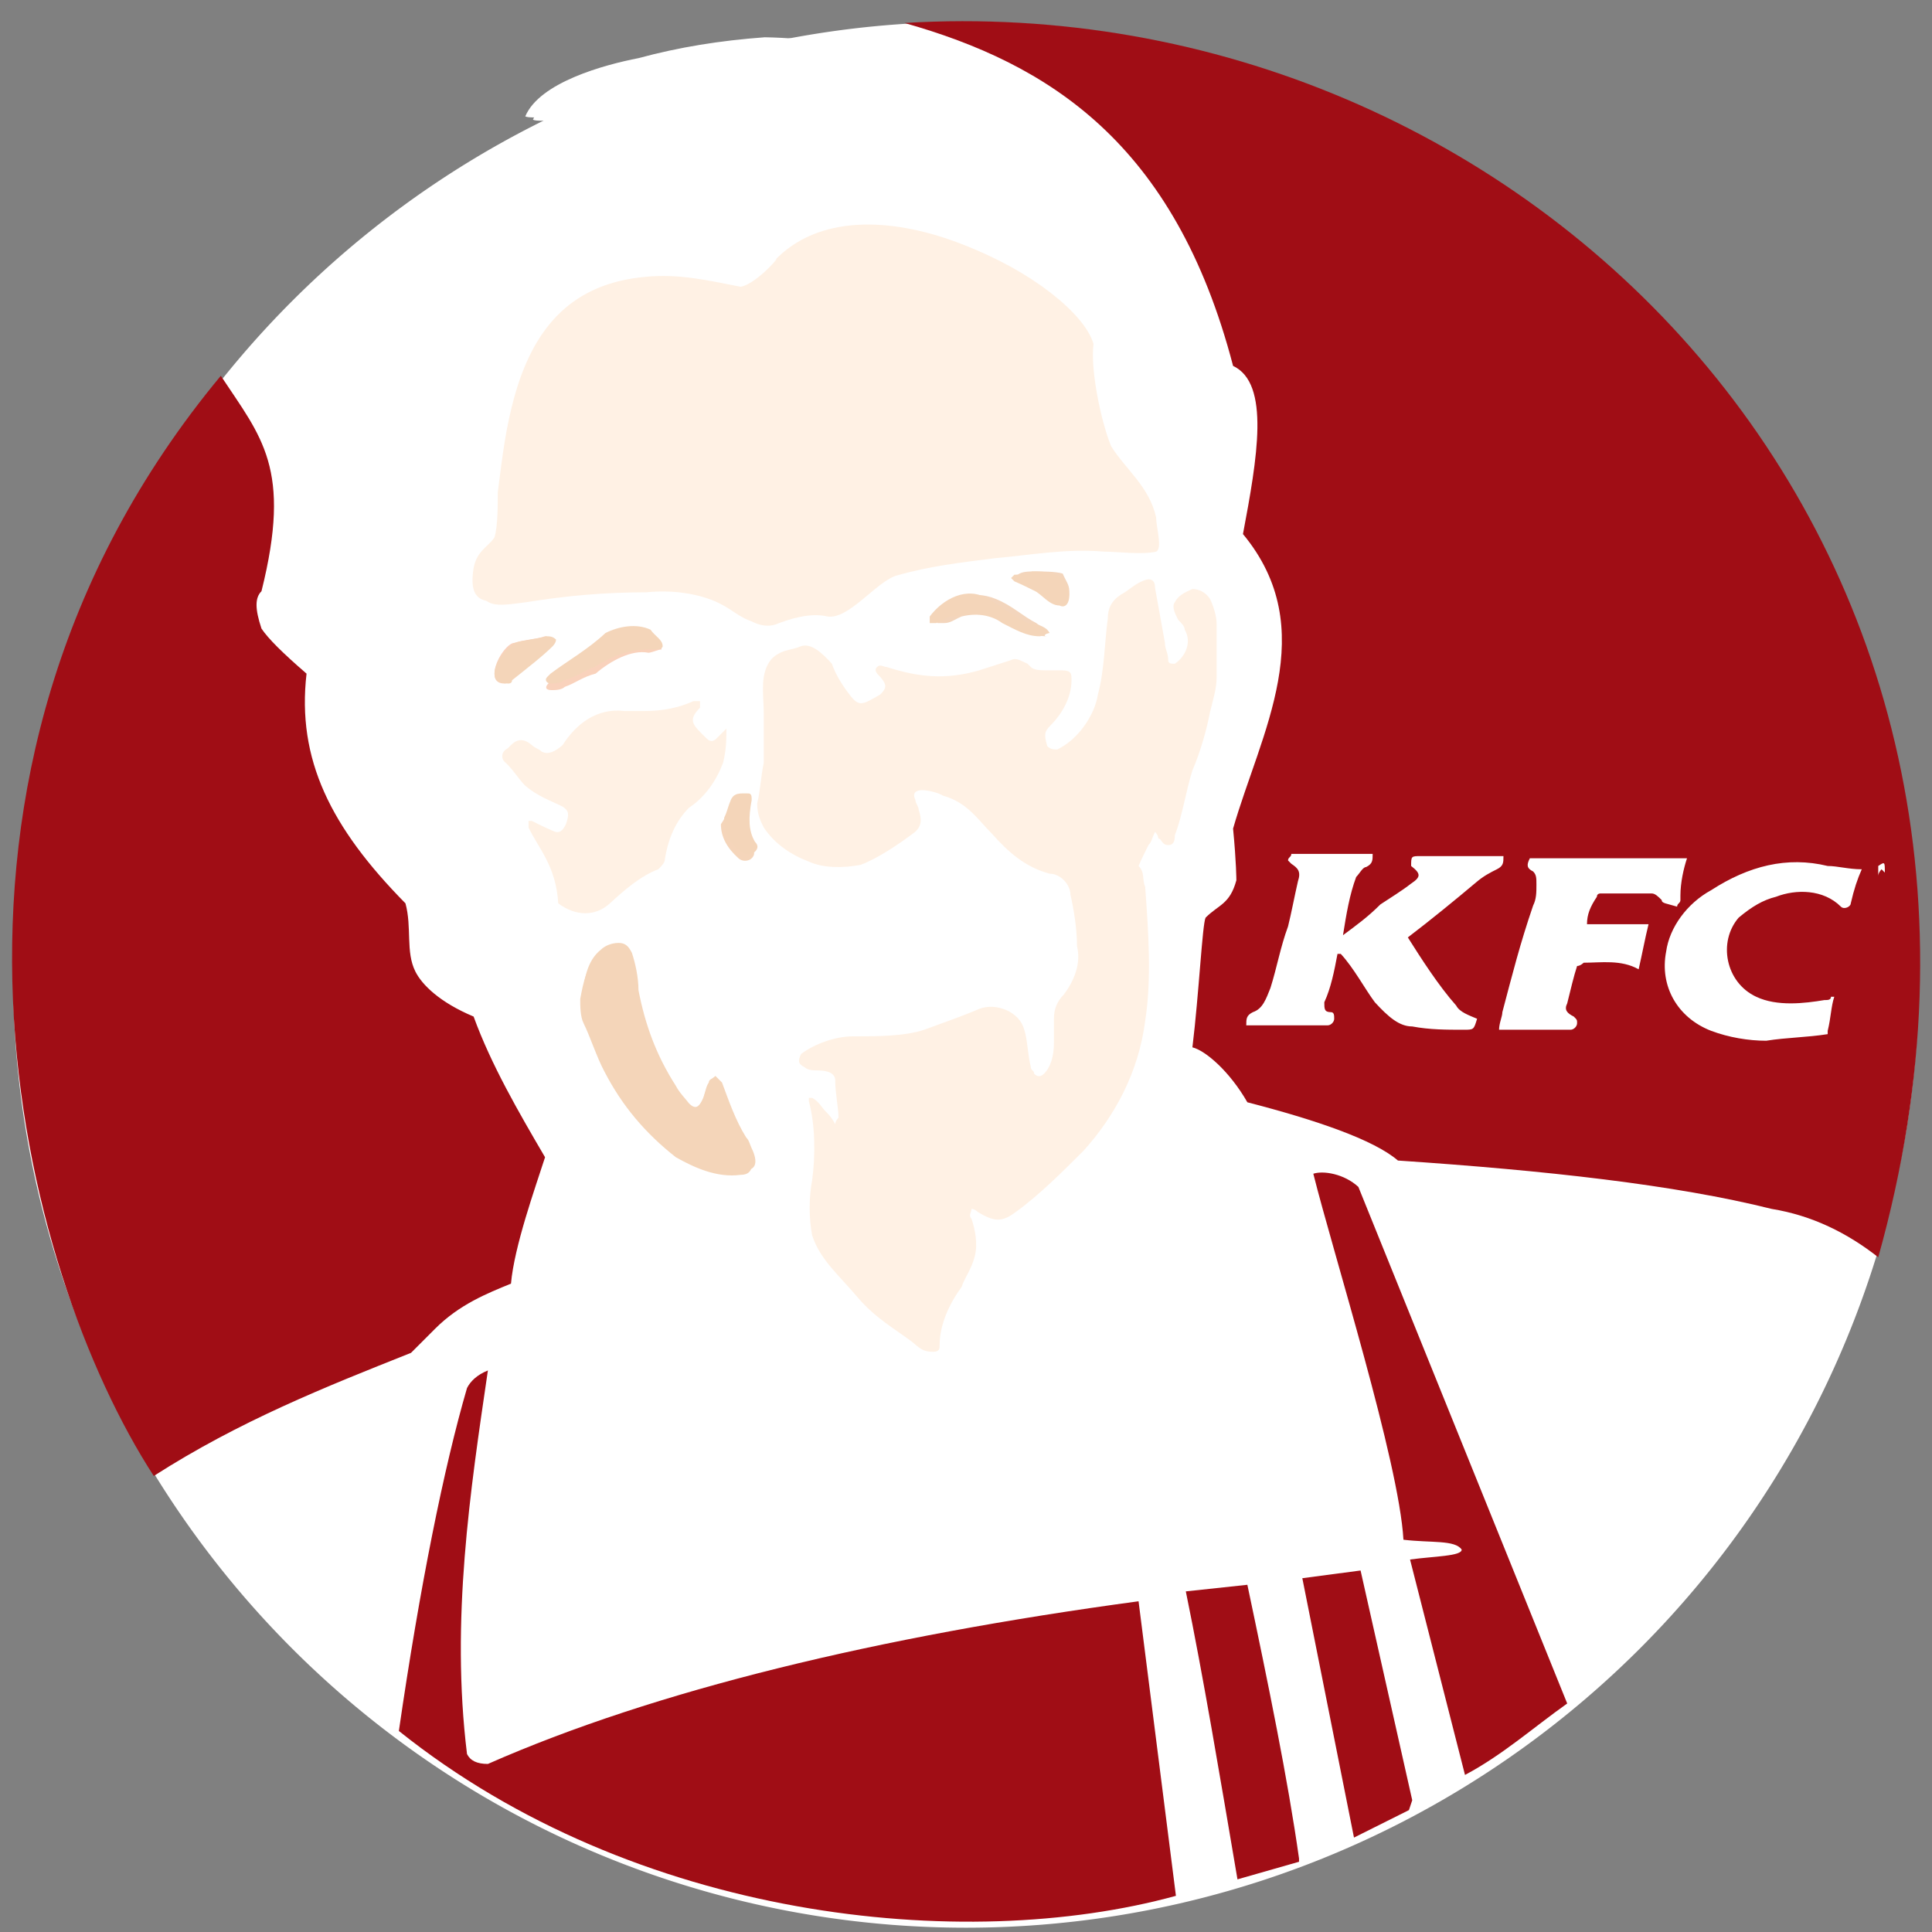 <?xml version="1.0" standalone="no"?><!DOCTYPE svg PUBLIC "-//W3C//DTD SVG 1.1//EN" "http://www.w3.org/Graphics/SVG/1.1/DTD/svg11.dtd"><svg t="1719469192194" class="icon" viewBox="0 0 1024 1024" version="1.1" xmlns="http://www.w3.org/2000/svg" p-id="7820" xmlns:xlink="http://www.w3.org/1999/xlink" width="200" height="200"><rect x="0" y="0" width="1024" height="1024" fill="#808080" stroke="none"/><path d="M6.936 516.66a505.064 505.064 0 1 0 1010.128 0 505.064 505.064 0 1 0-1010.128 0Z" fill="#FFFFFF" p-id="7821"></path><path d="M606.954 220.729c-1.748-1.748-3.495-5.243-5.243-9.321 1.748 2.33 3.495 5.825 5.243 9.321zM396.657 153.737c-18.059-3.495-32.622-6.991-50.681-5.243-37.865 3.495-58.254 25.632-68.74 61.749-5.243 18.059-6.991 34.37-9.321 52.429 0 6.991 0 18.059-1.748 23.884-3.495 5.243-9.321 6.991-11.068 16.311-3.495 21.554 9.321 18.059 23.884 16.311 21.554-3.495 41.943-5.243 63.497-5.243 18.059-1.748 34.37 1.748 48.934 11.068 5.243 3.495 12.816 9.321 21.554 5.243 9.321-3.495 18.059-5.243 25.632-3.495 11.068 1.748 25.632-18.059 36.118-21.554 18.059-5.243 34.37-6.991 52.429-9.321 19.806-1.748 37.865-5.243 58.254-3.495 6.991 0 19.806 1.748 27.379 0 3.495-1.748 0-12.816 0-18.059-3.495-16.311-16.311-25.632-23.884-37.865-5.243-12.816-11.068-40.195-9.321-54.176-9.321-32.622-118.256-92.624-165.442-41.943 5.825-6.408-8.738 11.651-17.476 13.398z" fill="#FFF1E4" p-id="7822"></path><path d="M618.023 163.057c-29.127-90.877-115.926-139.81-208.55-141.558-23.884 1.748-45.438 5.243-66.992 11.068-18.059 3.495-52.429 12.816-60.002 30.875 3.495 1.748 21.554-1.748 21.554 3.495 0 6.991-21.554 12.816-27.379 18.059-11.068 6.991-21.554 18.059-30.875 27.379-9.321 9.321-1.748 9.321 6.991 6.991 27.379-9.321 54.176-18.059 81.556-16.311 29.127 1.748 52.429 12.816 78.061 27.379 48.934-50.681 154.374 11.068 165.442 41.943 9.321 5.243 16.311 23.884 21.554 32.622 9.321 12.816 16.311 34.37 27.379 47.186 14.564-18.641-1.748-67.575-8.738-89.129-5.825-14.564 8.738 25.049 0 0zM189.272 271.993c0 6.991 0 16.311 1.748 23.884 0 16.311 3.495 30.875 9.321 47.186 1.748 3.495 3.495 5.243 6.991 3.495 1.748 0 1.748-1.748 3.495-1.748 5.243-1.748 6.991-5.243 5.243-11.068 0-6.991-1.748-16.311-1.748-23.884 0-21.554 1.748-40.195 5.243-61.749 1.748-6.991 3.495-12.816 9.321-19.806 5.243-5.243 11.068-11.068 12.816-19.806 3.495-6.991 6.991-16.311 11.068-23.884 6.991-11.068 16.311-23.884 27.379-30.875 3.495-1.748 6.991-3.495 11.068-6.991 1.748 0 1.748-1.748 1.748-3.495-1.748 0-3.495-1.748-3.495-1.748-5.243 0-11.068 1.748-16.311 3.495-12.816 5.243-25.632 12.816-36.118 21.554-11.068 9.321-23.884 19.806-34.37 27.379-6.991 5.243-18.059 9.321-29.127 9.321-5.243 0-6.991 5.243-3.495 9.321 1.748 3.495 3.495 5.243 5.243 9.321 6.991 9.321 11.068 19.806 11.068 30.875 2.913 4.66 2.913 11.651 2.913 19.224z" fill="#FFFFFF" p-id="7823"></path><path d="M307.528 529.476c0 3.495 0 9.321 1.748 12.816 3.495 6.991 6.991 18.059 11.068 25.632 9.321 18.059 21.554 32.622 37.865 45.438 9.321 5.243 21.554 11.068 34.37 9.321 5.243 0 6.991-3.495 5.243-9.321-1.748-1.748-1.748-3.495-3.495-6.991-3.495-9.321-6.991-19.806-12.816-29.127 0-1.748-1.748-1.748-3.495-3.495-1.748 1.748-3.495 1.748-3.495 3.495-1.748 3.495-1.748 6.991-3.495 9.321-1.748 3.495-3.495 5.243-6.991 1.748-3.495-3.495-5.243-5.243-6.991-9.321-9.321-16.311-16.311-32.622-19.806-50.681-1.748-6.991-3.495-14.564-3.495-19.806 0-3.495-3.495-5.243-6.991-5.243-3.495 1.748-6.991 1.748-9.321 3.495-6.408 4.66-8.156 13.398-9.903 22.719z" fill="#F4D5B9" p-id="7824"></path><path d="M503.262 518.408s0-1.748 0 0c-1.748-1.748-1.748-1.748-3.495-1.748-11.068 0-23.884 1.748-36.118 1.748-11.068 1.748-23.884 3.495-36.118 6.991-1.748 0-1.748 1.748-3.495 1.748 0 1.748 1.748 1.748 1.748 3.495 5.243 3.495 11.068 3.495 18.059 3.495 5.243-1.748 11.068-1.748 18.059-3.495 11.068-1.748 23.884-3.495 32.622-9.321 1.748-1.165 6.991-1.165 8.738-2.913z" fill="" p-id="7825"></path><path d="M343.645 345.975c1.748 0 5.243-1.748 6.991-1.748 0-3.495-1.748-5.243-5.243-6.991-6.991-3.495-16.311-3.495-23.884 1.748-9.321 5.243-19.806 12.816-29.127 21.554l-1.748 1.748c-1.748 1.748-1.748 3.495 1.748 3.495 1.748 0 5.243 0 6.991-1.748 5.243-1.748 9.321-5.243 16.311-6.991 8.156-6.991 19.224-12.816 27.962-11.068z" fill="#F9D2BC" p-id="7826"></path><path d="M556.273 335.49s0-1.748 0 0c-1.748-3.495-5.243-3.495-6.991-5.243-6.991-3.495-12.816-9.321-21.554-12.816-12.816-5.243-23.884 0-30.875 9.321v3.495h3.495c3.495 0 5.243-1.748 9.321-3.495 6.991-1.748 18.059-1.748 25.632 3.495 5.243 3.495 11.068 6.991 19.806 6.991-2.913 0-0.583-1.748 1.165-1.748z" fill="#F3D5BC" p-id="7827"></path><path d="M207.913 368.112c1.748 3.495 3.495 9.321 5.243 12.816 3.495 6.991 6.991 12.816 12.816 21.554 1.748 1.748 3.495 3.495 5.243 1.748 1.748-1.748 1.748-3.495 1.748-5.243-1.748-3.495-1.748-5.243-3.495-9.321-1.748-6.991-3.495-16.311-5.243-25.632 0-3.495-1.748-3.495-5.243-3.495-1.748 0-3.495 1.748-5.243 3.495-2.33 0.583-2.33 2.33-5.825 4.078z" fill="#FFFFFF" p-id="7828"></path><path d="M262.089 357.044c0 3.495 1.748 5.243 5.243 5.243 1.748 0 3.495-1.748 3.495-1.748 6.991-5.243 12.816-11.068 21.554-18.059 1.748-1.748 1.748-3.495 1.748-3.495-1.748 0-3.495-1.748-5.243-1.748-5.243 1.748-11.068 1.748-16.311 3.495-3.495 0-10.486 9.321-10.486 16.311z" fill="#F9D2BC" p-id="7829"></path><path d="M548.7 302.867c-3.495 0-6.991 0-9.321 1.748-1.748 0-1.748 1.748-1.748 1.748l1.748 1.748c3.495 1.748 6.991 3.495 11.068 5.243 3.495 1.748 6.991 3.495 11.068 5.243 3.495 1.748 5.243 0 5.243-5.243 0-3.495-1.748-5.243-3.495-9.321-3.495-1.165-11.068-1.165-14.564-1.165z" fill="#F3D5BC" p-id="7830"></path><path d="M491.028 814.339c-1.748 1.748-1.748 3.495-1.748 5.243-3.495 6.991-5.243 16.311-9.321 21.554 0 0-1.748 1.748 0 1.748l1.748 1.748c3.495 0 6.991 0 11.068-1.748 3.495 0 5.243-1.748 5.243-5.243-3.495-5.243-3.495-12.816-5.243-19.806 0-1.748-1.748-1.748-1.748-3.495z" fill="" p-id="7831"></path><path d="M232.962 351.801c5.243 0 9.321-1.748 12.816-1.748 1.748 0 1.748-1.748 1.748-3.495s0-3.495-1.748-5.243c0-1.748-1.748-3.495-3.495-1.748-3.495 0-6.991 1.748-11.068 1.748-1.748 0-1.748 1.748-1.748 3.495s0 3.495 1.748 5.243c0 1.748 1.748 1.748 1.748 1.748zM579.575 306.363h11.068c3.495 0 3.495-1.748 3.495-6.991 0-3.495-1.748-3.495-5.243-3.495-3.495 0-6.991 0-11.068 1.748-1.748 0-1.748 0-1.748 1.748v6.991h3.495zM503.262 518.408c-1.748 1.748-5.243 1.748-6.991 3.495-11.068 3.495-21.554 6.991-32.622 9.321-5.243 0-11.068 1.748-18.059 3.495-5.243 1.748-11.068 0-18.059-3.495-1.748 0-1.748-1.748-1.748-3.495 1.748 0 1.748-1.748 3.495-1.748 11.068-1.748 23.884-5.243 36.118-6.991 11.068-1.748 23.884-1.748 36.118-1.748 0-0.583 0-0.583 1.748 1.165 0-1.748 0 0 0 0zM491.028 814.339l1.748 1.748c1.748 6.991 3.495 12.816 3.495 21.554 0 3.495 0 5.243-5.243 5.243-3.495 0-6.991 1.748-11.068 1.748 0 0-1.748 0-1.748-1.748v-1.748c3.495-6.991 5.243-16.311 9.321-21.554 1.165 0.583 1.165-1.748 3.495-5.243z" fill="#FFFFFF" p-id="7832"></path><path d="M382.093 436.852c0 6.991 3.495 12.816 9.321 18.059 1.748 1.748 5.243 1.748 6.991 0 1.748-1.748 1.748-3.495 0-5.243-3.495-5.243-3.495-11.068-1.748-19.806 0-1.748 0-3.495-1.748-3.495-3.495-1.748-6.991 0-9.321 3.495 0 0 0 1.748-3.495 6.991z" fill="#F5D5BA" p-id="7833"></path><path d="M933.761 640.159c-50.681-11.068-121.751-19.806-198.064-25.632-12.816-11.068-45.438-21.554-79.808-30.875-11.068-16.311-21.554-27.379-29.127-29.127 3.495-29.127 5.243-65.245 6.991-68.74 3.495-5.243 11.068-5.243 16.311-19.806 0 0 0-11.068-1.748-27.379 16.311-52.429 48.934-107.188 5.243-156.121 6.991-37.865 12.816-79.808-5.243-89.129-30.875-118.256-96.119-161.364-174.18-181.753h3.495c-3.495 0-5.243 0-9.321-1.748-18.059-3.495-32.622-5.243-50.681-6.991-25.632-1.748-48.934 0-74.565 6.991-16.311 3.495-30.875 9.321-47.186 18.059-16.311 6.991-30.875 18.059-47.186 25.632-12.816 5.243-27.379 12.816-43.691 18.059-5.243 1.748-12.816 3.495-19.806 6.991-5.243 1.748-9.321 5.243-5.243 12.816 1.748 3.495 1.748 5.243 3.495 9.321 1.748 6.991 0 16.311-3.495 23.884-3.495 6.991-9.321 18.059-16.311 23.884-9.321 11.068-19.806 21.554-30.875 29.127-5.243 3.495-9.321 9.321-11.068 18.059 0 1.748-1.748 3.495-1.748 3.495 21.554 32.622 37.865 48.934 21.554 114.178-3.495 3.495-3.495 9.321 0 19.806 3.495 5.243 11.068 12.816 23.884 23.884-5.243 45.438 12.816 81.556 52.429 121.751 3.495 12.816 0 25.632 5.243 36.118 3.495 6.991 12.816 16.311 30.875 23.884 9.321 25.632 23.884 50.681 37.865 74.565-5.243 16.311-16.311 47.186-18.059 66.992-12.816 5.243-27.379 11.068-40.195 23.884l-12.816 12.816c-41.943 18.059-90.877 36.118-136.315 65.245 3.495 6.991 5.243 12.816 11.068 16.311 1.748 1.748 1.748 1.748 3.495 1.748 12.816-6.991 27.379-12.816 41.943-21.554 5.243-3.495 12.816-6.991 21.554-6.991 6.991 0 16.311 1.748 23.884 3.495 9.321 1.748 11.068 3.495 9.321 16.311 0 1.748 0 3.495-1.748 5.243-5.243 18.059-9.321 34.37-16.311 54.176-1.748 9.321-5.243 21.554-6.991 30.875-1.748 3.495 0 6.991 3.495 9.321 11.068 9.321 23.884 18.059 34.37 27.379 11.068-76.313 23.884-139.81 36.118-179.423 1.748-3.495 5.243-6.991 11.068-9.321-9.321 63.497-19.806 132.237-11.068 203.307 1.748 3.495 5.243 5.243 11.068 5.243 87.381-37.865 205.055-66.992 344.865-87.381 6.991-1.748 16.311-1.748 23.884-3.495h1.748v-1.748l32.622-3.495c0 1.748 0 1.748 6.991 0 5.243 0 12.816-1.748 21.554-1.748l30.875-3.495c9.321-1.748 18.059-1.748 27.379-3.495l1.748-1.748c12.816-1.748 27.379-1.748 27.379-5.243-3.495-5.243-16.311-3.495-30.875-5.243-1.748-41.943-36.118-152.626-47.186-195.734 5.243-1.748 16.311 0 23.884 6.991l110.683 273.795c6.991-6.991 18.059-12.816 25.632-21.554 0-1.748 0-1.748-1.748-1.748-6.991-19.806-18.059-37.865-25.632-58.254-9.321-19.806-18.059-37.865-27.379-58.254-6.991-19.806-18.059-37.865-25.632-58.254-9.321-21.554-19.806-40.195-27.379-61.749-1.748-3.495 0-5.243 3.495-5.243h5.243c23.884 1.748 48.934 3.495 71.07 5.243 27.379 1.748 56.507 3.495 83.304 6.991 11.068 1.748 25.632 3.495 36.118 9.321 12.816 5.243 27.379 11.068 37.865 21.554l1.748-1.748c1.748-5.243 3.495-9.321 3.495-16.311-16.311-13.398-36.118-22.719-57.672-26.214z" fill="" p-id="7834"></path><path d="M231.215 402.482c-1.748 1.748-3.495 0-5.243-1.748-3.495-6.991-9.321-12.816-12.816-21.554-1.748-3.495-3.495-6.991-5.243-12.816 1.748-1.748 1.748-3.495 3.495-3.495 1.748-1.748 3.495-1.748 5.243-3.495 3.495-1.748 5.243 0 5.243 3.495 1.748 6.991 3.495 16.311 5.243 25.632 0 3.495 1.748 5.243 3.495 9.321 2.33 2.913 2.33 4.66 0.583 4.66zM249.273 350.053c-3.495 0-9.321 1.748-12.816 1.748l-1.748-1.748c0-1.748-1.748-3.495-1.748-5.243s1.748-1.748 1.748-3.495c3.495-1.748 6.991-1.748 11.068-1.748 1.748 0 3.495 0 3.495 1.748s1.748 3.495 1.748 5.243c0-0.583-1.748 3.495-1.748 3.495zM245.778 206.165c-3.495 6.991-6.991 12.816-12.816 19.806-5.243 5.243-6.991 11.068-9.321 19.806-3.495 19.806-5.243 40.195-5.243 61.749 0 6.991 1.748 16.311 1.748 23.884 0 5.243 0 9.321-5.243 11.068-1.748 0-1.748 1.748-3.495 1.748-3.495 1.748-5.243 0-6.991-3.495-5.243-16.311-6.991-30.875-9.321-47.186 0-6.991 0-16.311-1.748-23.884V249.856c0-11.068-3.495-21.554-11.068-30.875-1.748-3.495-3.495-5.243-5.243-9.321-1.748-3.495 0-9.321 3.495-9.321 9.321 0 19.806-3.495 29.127-9.321 11.068-6.991 23.884-18.059 34.37-27.379s23.884-18.059 36.118-21.554c5.243-1.748 9.321-1.748 16.311-3.495 1.748 0 3.495 0 3.495 1.748s-1.748 1.748-1.748 3.495c-3.495 1.748-6.991 3.495-11.068 6.991-11.068 6.991-19.806 19.806-27.379 30.875-6.991 8.156-10.486 15.729-13.981 24.467zM594.138 298.79c0 5.243 0 6.991-3.495 6.991h-11.068s-3.495 0-3.495-1.748v-6.991l1.748-1.748c3.495 0 6.991 0 11.068-1.748 3.495 1.748 5.243 1.748 5.243 5.243z" fill="#FFFFFF" p-id="7835"></path><path d="M548.7 313.353c-3.495-1.748-6.991-3.495-11.068-5.243l-1.748-1.748 1.748-1.748c3.495 0 6.991 0 9.321-1.748 5.243 0 9.321 0 16.311 3.495 1.748 1.748 3.495 5.243 3.495 9.321 0 3.495-1.748 6.991-5.243 5.243-5.243 0-9.321-5.825-12.816-7.573zM556.273 335.49c-1.748 0-3.495 1.748-5.243 1.748-6.991 0-12.816-3.495-19.806-6.991-6.991-5.243-16.311-5.243-25.632-3.495-3.495 0-5.243 1.748-9.321 3.495h-3.495v-3.495c6.991-9.321 19.806-16.311 30.875-9.321 6.991 3.495 12.816 9.321 21.554 12.816 5.243 1.165 6.991 1.165 11.068 5.243 0-1.748 0 0 0 0z" fill="#F4D5B9" p-id="7836"></path><path d="M456.076 496.854c-18.059 1.748-34.37 5.243-52.429 9.321-6.991 1.748-12.816 3.495-21.554 5.243h-3.495c-3.495-1.748-6.991-1.748-9.321-3.495-1.748-1.748-1.748-3.495 0-5.243 9.321-3.495 18.059-11.068 23.884-21.554 5.243-11.068 19.806-11.068 27.379-6.991 11.068 3.495 23.884 5.243 36.118 3.495 5.243 0 9.321-3.495 12.816-9.321 1.748-3.495 5.243-5.243 9.321-6.991 5.243-3.495 11.068-6.991 18.059-11.068 6.991-5.243 9.321-5.243 18.059 0 5.243 5.243 11.068 11.068 18.059 19.806 5.243 5.243 11.068 9.321 19.806 11.068 1.748 0 3.495 1.748 5.243 3.495 0 0 0 3.495-1.748 3.495-1.748 1.748-5.243 3.495-6.991 3.495-11.068 1.748-21.554 1.748-32.622 1.748-23.884 1.748-41.943 1.748-60.584 3.495zM503.262 518.408c-1.748 1.748-5.243 3.495-6.991 3.495-11.068 3.495-21.554 6.991-32.622 9.321-5.243 0-11.068 1.748-18.059 3.495-5.243 1.748-11.068 0-18.059-3.495-1.748 0-1.748-1.748-1.748-3.495 1.748 0 1.748-1.748 3.495-1.748 11.068-1.748 23.884-5.243 36.118-6.991 11.068-1.748 23.884-1.748 36.118-1.748 0-0.583 0-0.583 1.748 1.165 0-1.748 0 0 0 0z" fill="#FFFFFF" p-id="7837"></path><path d="M394.326 620.353c-12.816 1.748-23.884-3.495-34.37-9.321-18.059-11.068-29.127-25.632-37.865-45.438-3.495-6.991-6.991-16.311-11.068-25.632-1.748-3.495-1.748-6.991-1.748-12.816 0-6.991 1.748-18.059 9.321-23.884 1.748-1.748 5.243-3.495 9.321-3.495 3.495 0 5.243 1.748 6.991 5.243 1.748 5.243 3.495 12.816 3.495 19.806 3.495 18.059 9.321 34.37 19.806 50.681 1.748 3.495 5.243 6.991 6.991 9.321 3.495 3.495 5.243 1.748 6.991-1.748 1.748-3.495 1.748-6.991 3.495-9.321 0-1.748 1.748-1.748 3.495-3.495l3.495 3.495c3.495 9.321 6.991 19.806 12.816 29.127 1.748 1.748 1.748 3.495 3.495 6.991 2.913 6.991 1.165 10.486-4.66 10.486zM400.152 446.173c1.748 1.748 1.748 3.495 0 5.243s-5.243 1.748-6.991 0c-5.825-3.495-9.321-9.321-9.321-18.059 1.748-3.495 1.748-5.243 3.495-9.321s5.243-3.495 9.321-3.495c1.748 0 1.748 1.748 1.748 3.495-1.748 9.321-1.748 16.311 1.748 22.137zM351.218 342.48c0 1.748-3.495 1.748-6.991 1.748-11.068 0-19.806 3.495-29.127 9.321-5.243 1.748-9.321 5.243-16.311 6.991-1.748 1.748-5.243 1.748-6.991 1.748s-3.495-1.748-1.748-3.495l1.748-1.748c9.321-6.991 19.806-12.816 29.127-21.554 6.991-3.495 16.311-5.243 23.884-1.748 2.33 3.495 6.408 5.243 6.408 8.738zM262.089 357.044c0-5.243 5.243-12.816 11.068-16.311 5.243-1.748 11.068-1.748 16.311-3.495 1.748 0 3.495 0 5.243 1.748 0 1.748-1.748 3.495-1.748 3.495-5.243 5.243-12.816 11.068-21.554 18.059 0 1.748-1.748 1.748-1.748 1.748-5.825 0-7.573-1.748-7.573-5.243z" fill="#F4D5B9" p-id="7838"></path><path d="M280.148 438.6v-1.748-1.748h1.748c3.495 1.748 6.991 3.495 11.068 5.243 3.495 1.748 5.243 0 6.991-3.495 1.748-5.243 1.748-6.991-1.748-9.321-6.991-3.495-12.816-5.243-19.806-11.068-3.495-3.495-6.991-9.321-11.068-12.816-1.748-1.748-1.748-5.243 1.748-6.991l1.748-1.748c3.495-3.495 6.991-3.495 11.068 0 1.748 1.748 3.495 1.748 5.243 3.495 3.495 1.748 6.991 0 11.068-3.495 6.991-11.068 18.059-19.806 32.622-18.059h11.068c9.321 0 18.059-1.748 25.632-5.243h3.495v3.495c-6.991 6.991-3.495 9.321 3.495 16.311 1.748 1.748 3.495 1.748 5.243 0l5.243-5.243c0 5.243 0 11.068-1.748 18.059-3.495 9.321-9.321 18.059-18.059 23.884-6.991 6.991-11.068 16.311-12.816 27.379 0 1.748-1.748 3.495-3.495 5.243-9.321 3.495-18.059 11.068-25.632 18.059s-18.059 6.991-27.379 0c-1.165-19.806-10.486-29.127-15.729-40.195z" fill="#FFF1E4" p-id="7839"></path><path d="M465.397 786.96c-5.243 12.816-9.321 27.379-16.311 40.195-1.748 5.243-5.243 11.068-6.991 18.059-3.495 5.243-6.991 6.991-16.311 9.321-12.816 1.748-27.379 3.495-40.195 6.991-6.991 1.748-16.311 1.748-23.884 3.495-18.059 3.495-34.37 5.243-52.429 9.321-9.321 1.748-16.311 0-18.059-9.321 0-1.748-1.748-5.243-1.748-6.991-1.748-6.991-1.748-12.816-3.495-21.554-3.495-27.379-3.495-54.176-3.495-79.808 0-6.991 1.748-18.059 3.495-25.632 0-3.495 6.991-6.991 11.068-6.991 1.748 0 3.495 1.748 3.495 3.495 6.991 16.311 16.311 30.875 25.632 45.438 12.816 25.632 32.622 47.186 54.176 63.497 1.748 1.748 3.495 3.495 6.991 3.495 3.495 1.748 3.495 0 3.495-3.495 0-1.748-1.748-5.243-3.495-6.991-9.321-12.816-21.554-27.379-30.875-40.195-9.321-11.068-16.311-27.379-21.554-40.195-3.495-11.068-9.321-23.884-12.816-36.118-3.495-12.816-5.243-27.379-3.495-40.195 0-5.243 1.748-9.321 1.748-16.311 1.748-3.495 3.495-5.243 6.991-1.748 11.068 11.068 23.884 19.806 36.118 27.379 12.816 6.991 29.127 16.311 45.438 21.554h1.748l3.495 3.495c-1.748 0-1.748 1.748-3.495 1.748-5.243 1.748-11.068 1.748-18.059 3.495-3.495 0-5.243 1.748-9.321 3.495-3.495 1.748-6.991 5.243-5.243 9.321 1.748 11.068 3.495 23.884 3.495 34.37 0 6.991 5.243 11.068 12.816 11.068 6.991 0 12.816-1.748 21.554-1.748 3.495 0 9.321-1.748 12.816-1.748s5.243 0 3.495 3.495c-3.495 6.991-9.321 18.059-12.816 25.632-1.748 3.495-3.495 9.321-3.495 16.311v5.243c5.243-1.748 6.991-1.748 6.991-3.495 3.495-5.243 6.991-12.816 11.068-19.806 6.991-11.068 18.059-23.884 30.875-32.622 1.748-1.748 3.495-1.748 5.243-3.495 1.748 0 3.495-1.748 3.495 0 0 0 1.748 1.748 1.748 3.495-8.156 11.068-8.156 18.059-9.903 25.049z" fill="#FFFFFF" p-id="7840"></path><path d="M491.028 845.214c-3.495 0-6.991 1.748-11.068 1.748 0 0-1.748 0-1.748-1.748v-1.748c3.495-6.991 5.243-16.311 9.321-21.554 0-1.748 1.748-3.495 1.748-5.243l1.748 1.748c1.748 6.991 3.495 12.816 3.495 21.554 1.748 3.495 1.748 5.243-3.495 5.243z" fill="" p-id="7841"></path><path d="M498.019 712.977c0 1.748 0 3.495-3.495 3.495-5.243 0-6.991-1.748-11.068-5.243-9.321-6.991-19.806-12.816-29.127-23.884-9.321-11.068-19.806-19.806-23.884-32.622-1.748-9.321-1.748-19.806 0-29.127 1.748-12.816 1.748-29.127-1.748-41.943v-1.748h1.748c3.495 1.748 5.243 5.243 6.991 6.991 1.748 1.748 3.495 3.495 5.243 6.991 0-1.748 1.748-3.495 1.748-3.495 0-5.243-1.748-12.816-1.748-19.806 0-3.495-3.495-5.243-9.321-5.243-1.748 0-5.243 0-6.991-1.748-3.495-1.748-3.495-3.495-1.748-6.991 6.991-5.243 18.059-9.321 27.379-9.321 12.816 0 27.379 0 37.865-3.495 9.321-3.495 19.806-6.991 29.127-11.068 9.321-3.495 21.554 1.748 23.884 11.068 1.748 5.243 1.748 12.816 3.495 19.806 0 1.748 1.748 1.748 1.748 3.495 1.748 1.748 3.495 1.748 5.243 0 3.495-3.495 5.243-9.321 5.243-16.311v-12.816c0-5.243 1.748-9.321 5.243-12.816 5.243-6.991 9.321-16.311 6.991-25.632 0-9.321-1.748-19.806-3.495-27.379 0-5.243-5.243-11.068-11.068-11.068-12.816-3.495-21.554-11.068-30.875-21.554-6.991-6.991-12.816-16.311-25.632-19.806-1.748-1.165-6.991-2.913-11.068-2.913-3.495 0-5.243 1.748-3.495 5.243 0 1.748 1.748 3.495 1.748 5.243 1.748 5.243 1.748 9.321-3.495 12.816-6.991 5.243-18.059 12.816-27.379 16.311-9.321 1.748-19.806 1.748-27.379-1.748-9.321-3.495-18.059-9.321-23.884-18.059-1.748-3.495-3.495-6.991-3.495-12.816 1.748-6.991 1.748-12.816 3.495-21.554v-25.632c0-9.321-1.748-18.059 1.748-25.632 1.748-3.495 3.495-5.243 6.991-6.991s6.991-1.748 11.068-3.495c5.243-1.748 11.068 3.495 16.311 9.321 1.748 5.243 5.243 11.068 9.321 16.311 5.243 6.991 6.991 5.243 16.311 0 3.495-3.495 3.495-5.243 0-9.321-1.748-1.748-3.495-3.495-1.748-5.243 1.748-1.748 3.495 0 5.243 0 16.311 5.243 30.875 6.991 48.934 1.748 5.243-1.748 11.068-3.495 16.311-5.243 3.495-1.748 5.243 0 9.321 1.748l1.748 1.748c1.748 1.748 5.243 1.748 9.321 1.748h6.991c5.243 0 5.243 1.748 5.243 5.243 0 9.321-5.243 18.059-11.068 23.884-3.495 3.495-3.495 5.243-1.748 11.068 1.748 1.748 3.495 1.748 5.243 1.748 11.068-5.243 19.806-18.059 21.554-29.127 3.495-12.816 3.495-27.379 5.243-40.195 0-5.243 1.748-9.321 6.991-12.816 3.495-1.748 6.991-5.243 11.068-6.991 3.495-1.748 6.991-1.748 6.991 3.495 1.748 9.321 3.495 19.806 5.243 29.127 0 3.495 1.748 5.243 1.748 9.321 0 1.748 1.748 1.748 3.495 1.748 5.243-3.495 9.321-11.068 5.243-18.059 0-1.748-1.748-3.495-3.495-5.243-1.748-3.495-3.495-6.991-1.748-9.321 1.748-3.495 5.243-5.243 9.321-6.991 3.495 0 6.991 1.748 9.321 5.243 1.748 3.495 3.495 9.321 3.495 12.816v29.127c0 5.243-1.748 11.068-3.495 18.059-1.748 9.321-5.243 21.554-9.321 30.875-3.495 11.068-5.243 23.884-9.321 34.37 0 1.748 0 5.243-3.495 5.243s-3.495-3.495-5.243-3.495c0 0 0-1.748-1.748-3.495-1.748 3.495-1.748 5.243-3.495 6.991-1.748 3.495-3.495 6.991-5.243 11.068 3.495 3.495 1.748 6.991 3.495 11.068 1.748 23.884 3.495 48.934 0 71.07-3.495 27.379-16.311 50.681-32.622 68.74-11.068 11.068-23.884 23.884-36.118 32.622-6.991 5.243-11.068 5.243-19.806 0-1.748-1.748-3.495-1.748-3.495-1.748 0 1.748-1.748 3.495 0 5.243 1.748 5.243 3.495 12.816 1.748 19.806-1.748 6.991-5.243 11.068-6.991 16.311-6.408 8.738-11.651 19.806-11.651 30.875z" fill="#FFF1E4" p-id="7842"></path><path d="M701.326 732.784c1.748 12.816 3.495 27.379 6.991 37.865 1.748 9.321 1.748 19.806 3.495 29.127 0 3.495 1.748 6.991 1.748 11.068 0 5.243-1.748 6.991-6.991 6.991-6.991 1.748-18.059 1.748-25.632 3.495-21.554 1.748-41.943 3.495-63.497 5.243-16.311 1.748-29.127 3.495-45.438 5.243-9.321 1.748-19.806 1.748-29.127 3.495-3.495 0-5.243 0-5.243-3.495-3.495-21.554-9.321-40.195-19.806-58.254-1.748-5.243-5.243-9.321-9.321-16.311v-3.495h3.495c11.068 5.243 23.884 9.321 32.622 18.059 12.816 6.991 25.632 18.059 37.865 27.379H587.73v-3.495c-1.748-3.495-3.495-5.243-5.243-9.321-9.321-9.321-21.554-19.806-30.875-30.875-1.748-1.748-1.748-3.495-5.243-5.243 3.495 0 5.243-1.748 6.991-1.748h19.806c9.321 0 12.816-5.243 12.816-16.311-1.748-11.068-1.748-21.554-3.495-32.622 0-6.991-3.495-11.068-11.068-11.068-11.068 0-23.884 1.748-34.37 5.243h-3.495v-1.165c3.495-1.748 5.243-5.243 9.321-6.991 19.806-12.816 36.118-30.875 50.681-50.681 9.321-11.068 18.059-25.632 23.884-40.195 1.748-1.748 1.748-5.243 3.495-6.991 1.748-3.495 3.495-3.495 5.243-1.748 3.495 3.495 6.991 6.991 6.991 12.816 1.748 9.321 3.495 19.806 5.243 29.127 3.495 21.554 1.748 41.943-1.748 61.749-1.748 18.059-5.243 34.37-9.321 52.429-1.748 9.321-5.243 19.806-6.991 29.127v1.748c0 1.748 0 1.748 1.748 1.748s1.748 0 3.495-1.748c1.748-3.495 3.495-5.243 5.243-9.321 5.243-12.816 9.321-27.379 12.816-40.195 3.495-16.311 6.991-32.622 11.068-50.681 1.748-11.068 3.495-21.554 3.495-32.622 0-6.991 1.748-16.311 1.748-23.884 0-3.495 1.748-3.495 3.495-1.748 3.495 1.748 6.991 5.243 9.321 9.321 1.748 5.243 3.495 12.816 5.243 21.554 3.495 16.311 6.991 30.875 9.321 48.934 10.486 12.816 12.233 23.884 13.981 38.448z" fill="#FFFFFF" p-id="7843"></path><path d="M696.083 622.1c5.243-1.748 16.311 0 23.884 6.991l110.683 273.795c-18.059 12.816-34.37 27.379-54.176 37.865l-29.127-114.178c12.816-1.748 27.379-1.748 27.379-5.243-3.495-5.243-16.311-3.495-30.875-5.243-2.33-41.36-37.283-152.044-47.768-193.987zM690.258 836.476l30.875-4.078 27.379 121.751-1.748 5.243-29.127 14.564zM628.508 843.467l32.622-3.495c11.068 52.429 21.554 103.693 27.379 145.053v1.748l-32.622 9.321c-9.321-54.759-18.059-107.188-27.379-152.626zM117.036 199.175c21.554 32.622 37.865 48.934 21.554 114.178-3.495 3.495-3.495 9.321 0 19.806 3.495 5.243 11.068 12.816 23.884 23.884-5.243 45.438 12.816 81.556 52.429 121.751 3.495 12.816 0 25.632 5.243 36.118 3.495 6.991 12.816 16.311 30.875 23.884 9.321 25.632 23.884 50.681 37.865 74.565-5.243 16.311-16.311 47.186-18.059 66.992-12.816 5.243-27.379 11.068-40.195 23.884l-12.816 12.816c-45.438 18.059-90.877 36.118-136.315 65.245-69.905-107.77-140.975-370.497 35.535-583.125zM603.459 848.709l19.806 156.121c-112.431 30.875-286.611 12.816-411.857-87.381 11.068-76.313 23.884-139.81 36.118-181.753 1.748-3.495 5.243-6.991 11.068-9.321-9.321 63.497-19.806 132.237-11.068 203.307 1.748 3.495 5.243 5.243 11.068 5.243 88.546-39.03 206.802-67.575 344.865-86.216zM479.378 12.179c76.313 21.554 143.305 63.497 174.18 181.753 19.806 9.321 12.816 48.934 5.243 89.129 41.943 50.681 9.321 105.44-5.243 156.121 1.748 18.059 1.748 27.379 1.748 27.379-3.495 12.816-9.321 12.816-16.311 19.806-1.748 3.495-3.495 40.195-6.991 68.74 6.991 1.748 19.806 12.816 29.127 29.127 36.118 9.321 66.992 19.806 79.808 30.875 78.061 5.243 146.801 12.816 198.064 25.632 21.554 3.495 40.195 12.816 56.507 25.632 106.605-379.818-187.579-674.001-516.132-654.195z m296.514 533.609c-9.321 0-18.059 0-27.379-1.748-6.991 0-12.816-5.243-19.806-12.816-5.243-6.991-11.068-18.059-18.059-25.632h-1.748c-1.748 9.321-3.495 18.059-6.991 25.632 0 3.495 0 5.243 3.495 5.243 1.748 0 1.748 1.748 1.748 3.495s-1.748 3.495-3.495 3.495H660.548c0-3.495 0-5.243 3.495-6.991 5.243-1.748 6.991-6.991 9.321-12.816 3.495-11.068 5.243-21.554 9.321-32.622 1.748-6.991 3.495-16.311 5.243-23.884 1.748-5.243 0-6.991-3.495-9.321l-1.748-1.748c0-1.748 1.748-1.748 1.748-3.495H727.541c0 3.495 0 5.243-3.495 6.991-1.748 0-3.495 3.495-5.243 5.243-3.495 9.321-5.243 19.806-6.991 30.875 6.991-5.243 12.816-9.321 19.806-16.311 5.243-3.495 11.068-6.991 16.311-11.068 5.243-3.495 5.243-5.243 0-9.321 0-5.243 0-5.243 5.243-5.243h43.691c0 3.495 0 5.243-3.495 6.991-3.495 1.748-6.991 3.495-11.068 6.991-11.068 9.321-23.884 19.806-36.118 29.127 6.991 11.068 16.311 25.632 25.632 36.118 1.748 3.495 6.991 5.243 11.068 6.991-1.748 5.825-1.748 5.825-6.991 5.825z m104.858-68.74c-1.748-1.748-3.495-3.495-5.243-3.495h-27.379s-1.748 0-1.748 1.748c-3.495 5.243-5.243 9.321-5.243 14.564h32.622c-1.748 6.991-3.495 16.311-5.243 23.884-9.321-5.243-19.806-3.495-29.127-3.495 0 0-1.748 1.748-3.495 1.748-1.748 5.243-3.495 12.816-5.243 19.806-1.748 3.495 0 5.243 3.495 6.991 1.748 1.748 1.748 1.748 1.748 3.495s-1.748 3.495-3.495 3.495h-37.865c0-3.495 1.748-6.991 1.748-9.321 5.243-19.806 9.321-36.118 16.311-56.507 1.748-3.495 1.748-6.991 1.748-11.068 0-3.495 0-5.243-1.748-6.991-3.495-1.748-3.495-3.495-1.748-6.991h83.304c-1.748 5.243-3.495 12.816-3.495 19.806v2.33c0 1.748-1.748 1.748-1.748 3.495-5.825-1.748-8.156-1.748-8.156-3.495z m100.197 1.748c0 1.748-3.495 3.495-5.243 1.748-9.321-9.321-23.884-9.321-34.37-5.243-6.991 1.748-12.816 5.243-19.806 11.068-11.068 12.816-6.991 34.37 9.321 41.943 11.068 5.243 25.632 3.495 36.118 1.748 1.748 0 3.495 0 3.495-1.748h1.748c-1.748 5.243-1.748 11.068-3.495 18.059v1.748c-11.068 1.748-21.554 1.748-32.622 3.495-9.321 0-19.806-1.748-29.127-5.243-18.059-6.991-27.379-23.884-23.884-41.943 1.748-12.816 11.068-25.632 23.884-32.622 19.806-12.816 40.195-18.059 61.749-12.816 5.243 0 11.068 1.748 18.059 1.748-2.33 5.243-4.078 10.486-5.825 18.059z" fill="#A00D15" p-id="7844"></path><path d="M997.258 467.727c3.495 0 5.243-1.748 5.243-5.243 0-3.495-1.748-5.243-5.243-5.243-3.495 0-5.243 1.748-5.243 5.243-2.33 0-0.583 5.243 5.243 5.243z" fill="" p-id="7845"></path><path d="M997.258 467.727c-1.748 0-5.243-1.748-5.243-5.243 0-3.495 1.748-5.243 5.243-5.243 3.495 0 5.243 1.748 5.243 5.243 0 0-1.748 5.243-5.243 5.243z m1.748-5.243c0-5.243 0-5.243-5.243-5.243v5.243c1.748-1.748 1.748-1.748 1.748-3.495l3.495 3.495z" fill="" p-id="7846"></path><path d="M999.005 462.484l-1.748-1.748s-1.748 1.748-1.748 3.495v-5.243c3.495-2.33 3.495-2.33 3.495 3.495z" fill="#FFFFFF" p-id="7847"></path><path d="M392.579 151.989c-18.059-3.495-32.622-6.991-50.681-5.243-37.865 3.495-58.254 25.632-68.74 61.749-5.243 18.059-6.991 34.37-9.321 52.429 0 6.991 0 18.059-1.748 23.884-3.495 5.243-9.321 6.991-11.068 16.311-3.495 21.554 9.321 18.059 23.884 16.311 21.554-3.495 41.943-5.243 63.497-5.243 18.059-1.748 34.37 1.748 48.934 11.068 5.243 3.495 12.816 9.321 21.554 5.243 6.991-3.495 18.059-5.243 25.632-3.495 11.068 1.748 25.632-18.059 36.118-21.554 18.059-5.243 34.37-6.991 52.429-9.321 19.806-1.748 37.865-5.243 58.254-3.495 6.991 0 19.806 1.748 27.379 0 3.495-1.748 0-12.816 0-18.059-3.495-16.311-16.311-25.632-23.884-37.865-5.243-12.816-11.068-40.195-9.321-54.176-9.321-32.622-118.256-92.624-165.442-41.943 6.408-6.408-8.156 11.651-17.476 13.398z" fill="#FFF1E4" p-id="7848"></path><path d="M613.945 161.31c-29.127-90.877-115.926-139.81-208.55-141.558-23.884 1.748-45.438 5.243-66.992 11.068-18.059 3.495-52.429 12.816-60.002 30.875 3.495 1.748 21.554-1.748 21.554 3.495 0 6.991-21.554 12.816-27.379 18.059-11.068 6.991-21.554 18.059-30.875 27.379s-1.748 9.321 6.991 6.991c27.379-9.321 54.176-18.059 81.556-16.311 29.127 1.748 52.429 12.816 78.061 27.379 48.934-50.681 154.374 11.068 165.442 41.943 9.321 5.243 16.311 23.884 21.554 32.622 9.321 12.816 16.311 34.37 27.379 47.186 15.146-18.641-1.165-67.575-8.738-89.129-5.243-14.564 9.321 25.049 0 0z" fill="#FFFFFF" p-id="7849"></path></svg>